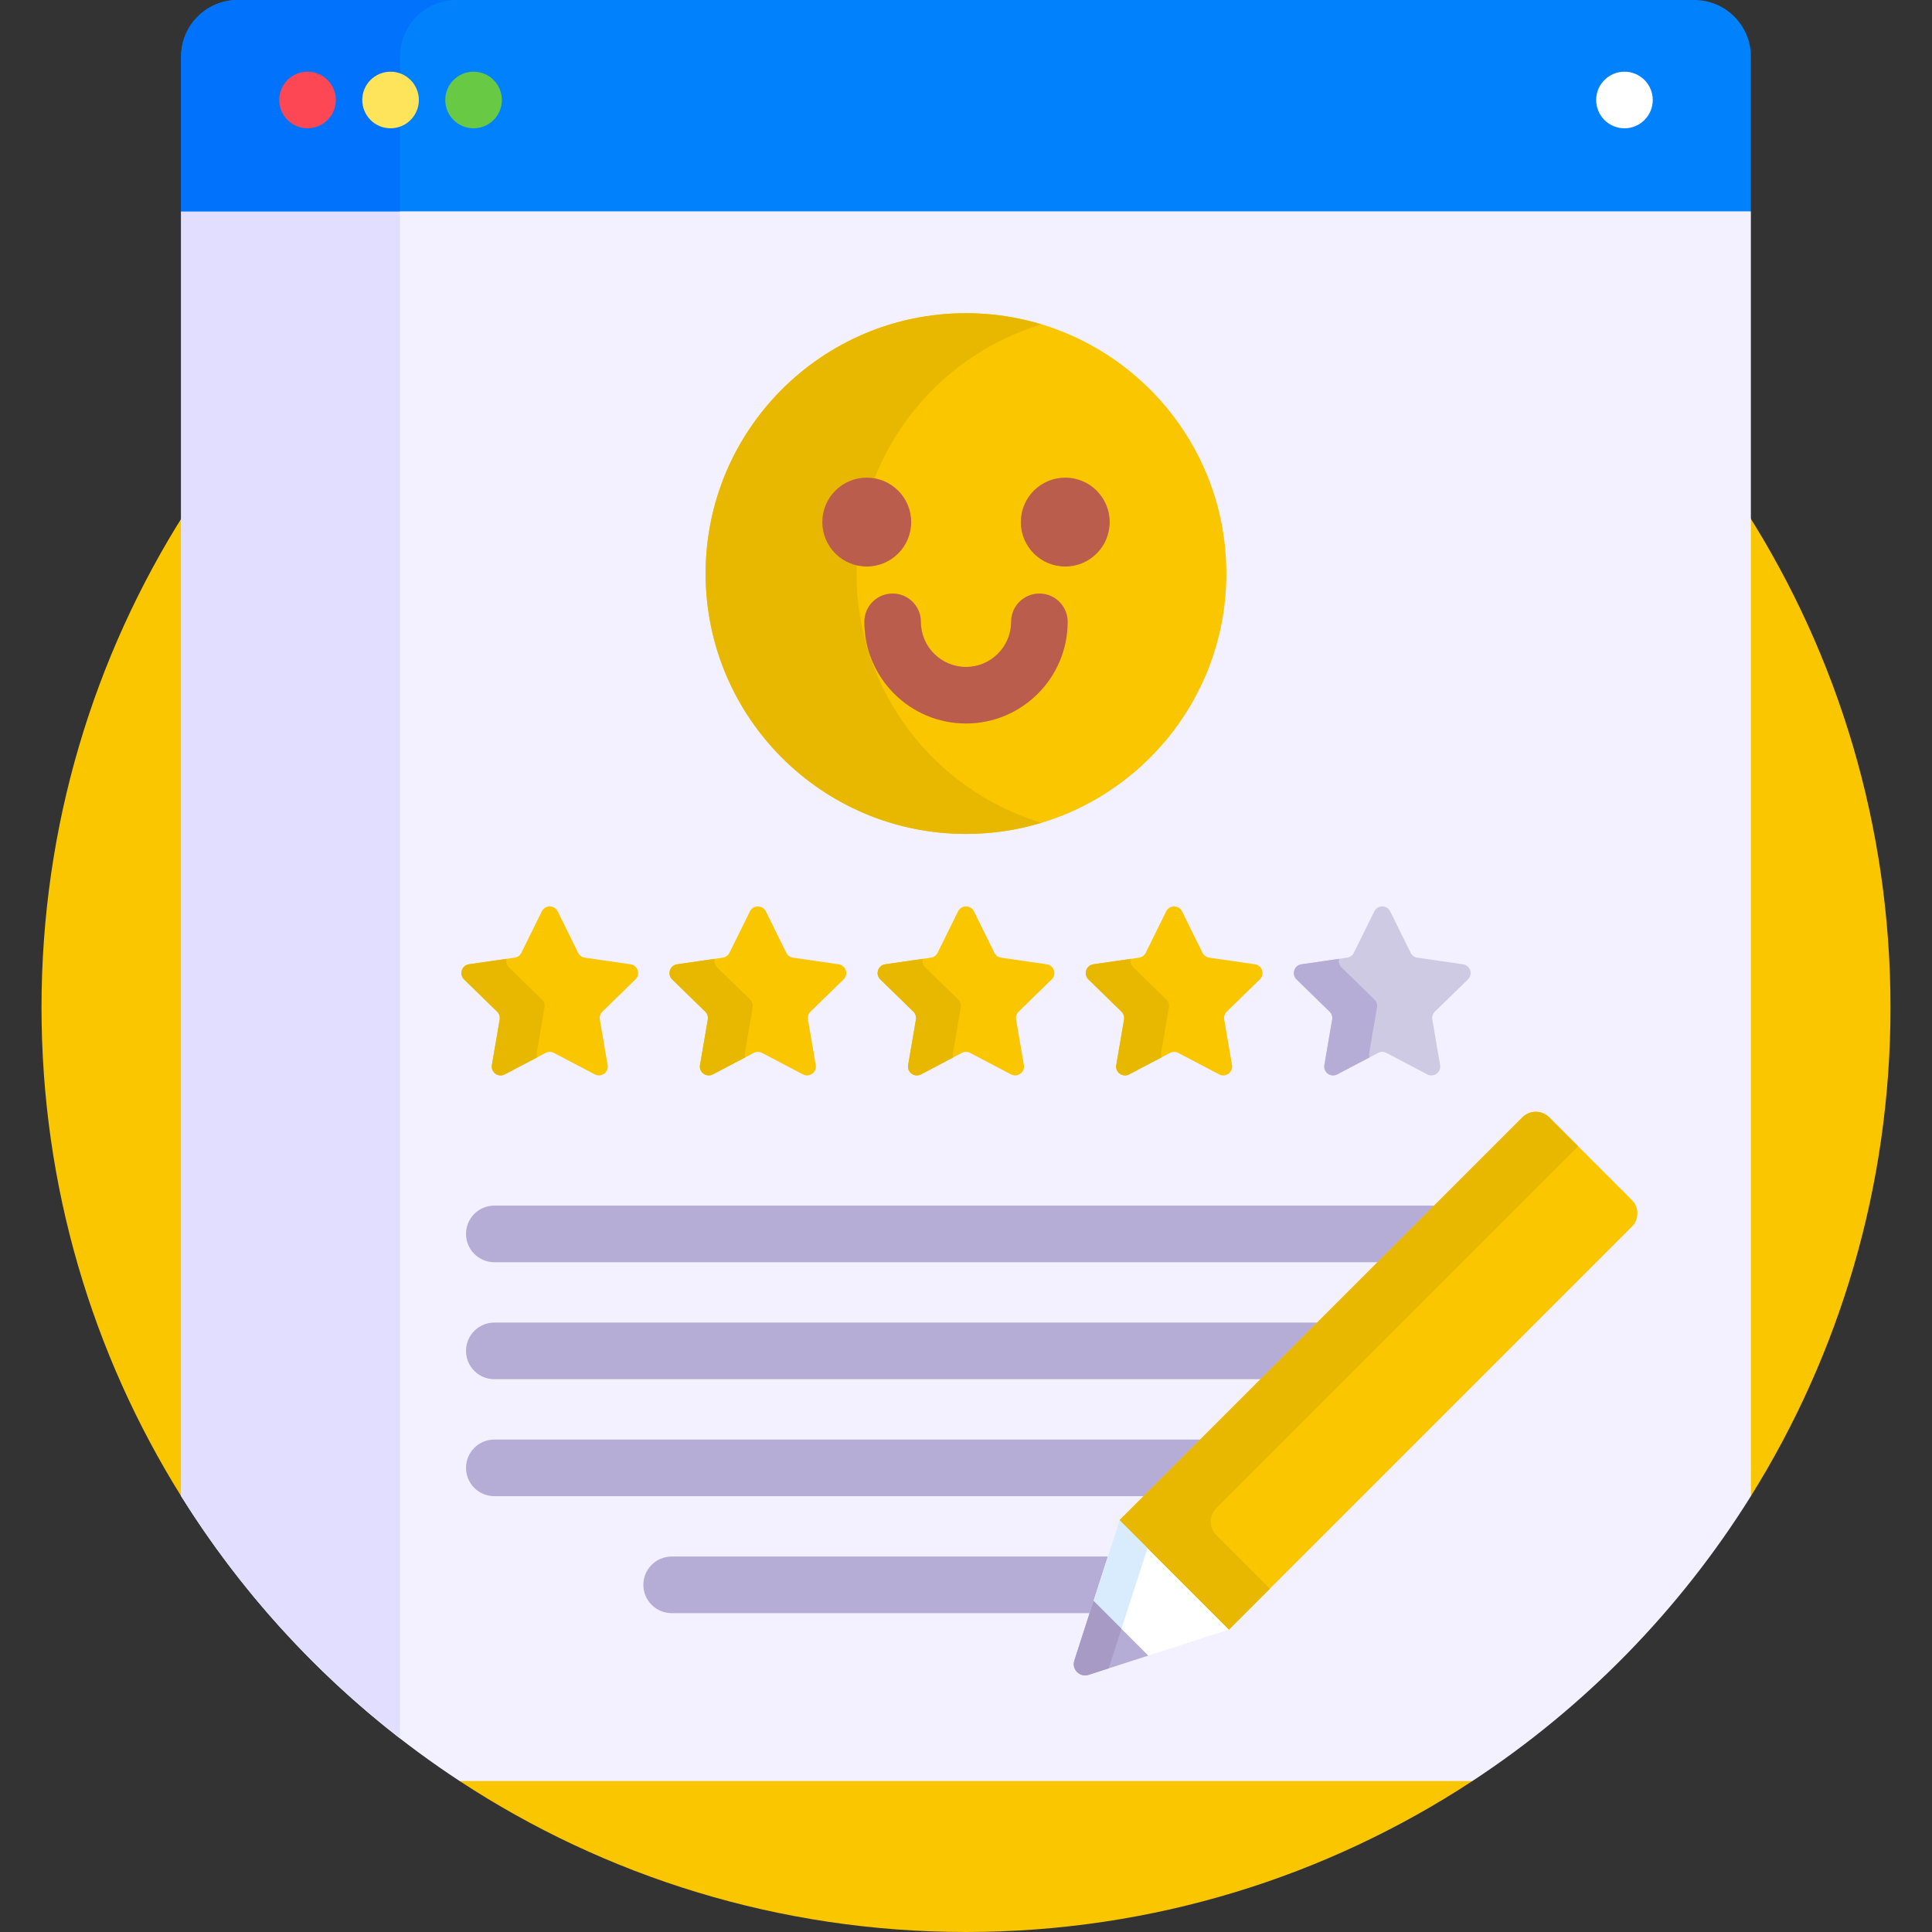 <svg id="Capa_1" enable-background="new 0 0 512 512" height="512" viewBox="0 0 512 512" width="512" xmlns="http://www.w3.org/2000/svg"><rect x="0" y="0" width="512" height="512" fill="#333333" stroke="none"/><g><g><g><g><g><g fill="#fac600"><path d="m11 267c0 47.547 13.559 91.921 37 129.493l1-.287v-260.301c-24.059 37.909-38 82.872-38 131.095z"/><path d="m463 135.905v260.302l1 .287c23.441-37.572 37-81.946 37-129.493 0-48.224-13.941-93.187-38-131.096z"/><path d="m389.884 471h-267.768l-.299 1c38.546 25.282 84.642 40 134.183 40s95.637-14.718 134.183-40z"/></g><g><path d="m460.286 55h-408.572l-3.714 1v340.493c18.844 30.203 44.078 56.001 73.817 75.507h268.366c29.739-19.505 54.973-45.303 73.817-75.507v-340.493z" fill="#f3f0ff"/></g><path d="m48 56v340.493c15.404 24.691 35.084 46.433 58 64.205v-404.698z" fill="#e2deff"/><g><path d="m449 0h-386c-8.284 0-15 6.716-15 15v41h416v-41c0-8.284-6.716-15-15-15z" fill="#0182fc"/><path d="m121 0h-58c-8.284 0-15 6.716-15 15v41h58v-41c0-8.284 6.716-15 15-15z" fill="#0172fb"/><g><circle cx="81.5" cy="26.5" fill="#fd4755" r="7.5"/><circle cx="103.5" cy="26.5" fill="#fee45a" r="7.5"/><circle cx="125.5" cy="26.5" fill="#68ca44" r="7.5"/><circle cx="430.5" cy="26.5" fill="#fff" r="7.5"/></g></g></g></g></g></g><g><g><g><g><circle cx="256" cy="152" fill="#fac600" r="69"/></g><path d="m227 152c0-31.151 20.647-57.47 49-66.045-6.332-1.915-13.043-2.955-20-2.955-38.108 0-69 30.892-69 69s30.892 69 69 69c6.957 0 13.668-1.04 20-2.955-28.353-8.575-49-34.894-49-66.045z" fill="#e8b800"/><g><g><path d="m256 191.737c-14.859 0-26.948-12.089-26.948-26.948 0-4.142 3.357-7.5 7.5-7.5s7.5 3.358 7.5 7.5c0 6.588 5.36 11.948 11.948 11.948s11.948-5.36 11.948-11.948c0-4.142 3.357-7.5 7.5-7.5s7.5 3.358 7.5 7.5c0 14.859-12.089 26.948-26.948 26.948z" fill="#bb5d4c"/></g><g><g><circle cx="229.699" cy="138.357" fill="#bb5d4c" r="11.777"/></g><g><circle cx="282.301" cy="138.357" fill="#bb5d4c" r="11.777"/></g></g></g></g></g><g><g><g><path d="m147.798 241.527 5.418 10.977c.342.694 1.004 1.174 1.769 1.285l12.114 1.76c1.927.28 2.697 2.649 1.302 4.008l-8.766 8.545c-.554.54-.807 1.318-.676 2.08l2.069 12.065c.329 1.92-1.686 3.383-3.409 2.477l-10.835-5.697c-.685-.36-1.502-.36-2.187 0l-10.835 5.697c-1.724.906-3.739-.558-3.409-2.477l2.069-12.065c.131-.762-.122-1.54-.676-2.08l-8.766-8.545c-1.395-1.359-.625-3.728 1.302-4.008l12.114-1.76c.765-.111 1.427-.592 1.769-1.285l5.418-10.977c.863-1.747 3.353-1.747 4.215 0z" fill="#fac600"/></g></g><g><path d="m142.239 279.031 2.069-12.065c.131-.762-.122-1.54-.676-2.08l-8.766-8.545c-.649-.633-.813-1.48-.626-2.238l-9.958 1.447c-1.927.28-2.697 2.648-1.302 4.008l8.766 8.545c.554.54.806 1.318.676 2.08l-2.069 12.065c-.329 1.92 1.685 3.383 3.409 2.477l8.589-4.516c-.128-.359-.185-.754-.112-1.178z" fill="#e8b800"/></g><g><g><path d="m202.953 241.527 5.418 10.977c.342.694 1.004 1.174 1.769 1.285l12.114 1.76c1.927.28 2.697 2.649 1.302 4.008l-8.766 8.545c-.554.54-.807 1.318-.676 2.08l2.069 12.065c.329 1.92-1.686 3.383-3.409 2.477l-10.835-5.697c-.685-.36-1.502-.36-2.187 0l-10.835 5.697c-1.724.906-3.739-.558-3.409-2.477l2.069-12.065c.131-.762-.122-1.54-.676-2.08l-8.766-8.545c-1.395-1.359-.625-3.728 1.302-4.008l12.114-1.76c.765-.111 1.427-.592 1.769-1.285l5.418-10.977c.862-1.747 3.353-1.747 4.215 0z" fill="#fac600"/></g></g><g><g><path d="m258.107 241.527 5.418 10.977c.342.694 1.004 1.174 1.769 1.285l12.114 1.76c1.927.28 2.697 2.649 1.302 4.008l-8.766 8.545c-.554.54-.807 1.318-.676 2.08l2.069 12.065c.329 1.92-1.686 3.383-3.409 2.477l-10.835-5.697c-.685-.36-1.502-.36-2.187 0l-10.835 5.697c-1.724.906-3.739-.558-3.409-2.477l2.069-12.065c.131-.762-.122-1.54-.676-2.08l-8.766-8.545c-1.395-1.359-.625-3.728 1.302-4.008l12.114-1.76c.765-.111 1.427-.592 1.769-1.285l5.418-10.977c.863-1.747 3.353-1.747 4.215 0z" fill="#fac600"/></g></g><g><g><path d="m313.262 241.527 5.418 10.977c.342.694 1.004 1.174 1.769 1.285l12.114 1.76c1.927.28 2.697 2.649 1.302 4.008l-8.766 8.545c-.554.54-.807 1.318-.676 2.08l2.069 12.065c.329 1.92-1.686 3.383-3.409 2.477l-10.835-5.697c-.685-.36-1.502-.36-2.187 0l-10.835 5.697c-1.724.906-3.739-.558-3.409-2.477l2.069-12.065c.131-.762-.122-1.54-.676-2.08l-8.766-8.545c-1.395-1.359-.625-3.728 1.302-4.008l12.114-1.76c.765-.111 1.427-.592 1.769-1.285l5.418-10.977c.862-1.747 3.353-1.747 4.215 0z" fill="#fac600"/></g></g><g><g><path d="m368.416 241.527 5.418 10.977c.342.694 1.004 1.174 1.769 1.285l12.114 1.76c1.927.28 2.697 2.649 1.302 4.008l-8.766 8.545c-.554.54-.806 1.318-.676 2.08l2.069 12.065c.329 1.92-1.686 3.383-3.409 2.477l-10.835-5.697c-.685-.36-1.502-.36-2.187 0l-10.835 5.697c-1.724.906-3.739-.558-3.409-2.477l2.069-12.065c.131-.762-.122-1.54-.676-2.08l-8.766-8.545c-1.395-1.359-.625-3.728 1.302-4.008l12.114-1.76c.765-.111 1.427-.592 1.769-1.285l5.418-10.977c.863-1.747 3.353-1.747 4.215 0z" fill="#cfcae4"/></g></g></g><path d="m381.457 319.523c-.152-.009-.303-.023-.457-.023h-250c-4.143 0-7.5 3.358-7.5 7.5s3.357 7.5 7.5 7.5h235.48z" fill="#b5add5"/><path d="m350.48 350.5h-219.48c-4.143 0-7.5 3.358-7.5 7.5s3.357 7.5 7.5 7.5h204.48z" fill="#b5add5"/><g><path d="m319.48 381.5h-188.48c-4.143 0-7.5 3.358-7.5 7.5s3.357 7.5 7.5 7.5h173.48z" fill="#b5add5"/></g><g><path d="m294.646 412.5h-116.646c-4.143 0-7.5 3.358-7.5 7.5s3.357 7.5 7.5 7.5h111.811z" fill="#b5add5"/></g><path d="m432.464 318.013-21.92-21.92c-1.953-1.953-5.118-1.953-7.071 0l-106.773 106.773.696 2.109 26.227 26.228 2.069.654 106.773-106.773c1.952-1.952 1.952-5.118-.001-7.071z" fill="#fac600"/><path d="m296.7 402.866-6.894 21.39.528 1.943 12.098 12.098 1.869.455 21.39-6.894z" fill="#fff"/><g><path d="m322.307 399.702 95.923-95.923-7.686-7.686c-1.953-1.953-5.118-1.953-7.071 0l-106.773 106.773 28.991 28.991 10.85-10.85-14.235-14.235c-1.952-1.952-1.952-5.117.001-7.07z" fill="#e8b800"/><path d="m304.092 410.258-7.392-7.392-11.993 37.208c-.75 2.327 1.449 4.526 3.776 3.776l5.336-1.72z" fill="#d8ecfe"/><g><path d="m304.301 438.752-14.496-14.496-5.099 15.819c-.75 2.327 1.449 4.526 3.776 3.776z" fill="#b5add5"/></g><path d="m293.819 442.13 3.378-10.482-7.392-7.392-5.099 15.819c-.75 2.327 1.449 4.526 3.776 3.776z" fill="#a79bc6"/></g></g><g><path d="m197.394 279.031 2.069-12.065c.131-.762-.122-1.54-.676-2.08l-8.766-8.545c-.649-.633-.813-1.48-.626-2.238l-9.958 1.447c-1.927.28-2.697 2.648-1.302 4.008l8.766 8.545c.554.54.806 1.318.676 2.08l-2.069 12.065c-.329 1.92 1.685 3.383 3.409 2.477l8.589-4.516c-.128-.359-.185-.754-.112-1.178z" fill="#e8b800"/></g><g><path d="m252.548 279.031 2.069-12.065c.131-.762-.122-1.54-.676-2.08l-8.766-8.545c-.649-.633-.813-1.48-.626-2.238l-9.958 1.447c-1.927.28-2.697 2.648-1.302 4.008l8.766 8.545c.554.54.806 1.318.676 2.08l-2.069 12.065c-.329 1.92 1.685 3.383 3.409 2.477l8.589-4.516c-.127-.359-.184-.754-.112-1.178z" fill="#e8b800"/></g><g><path d="m307.703 279.031 2.069-12.065c.131-.762-.122-1.54-.676-2.08l-8.766-8.545c-.649-.633-.813-1.48-.626-2.238l-9.958 1.447c-1.927.28-2.697 2.648-1.302 4.008l8.766 8.545c.554.54.806 1.318.676 2.08l-2.069 12.065c-.329 1.92 1.685 3.383 3.409 2.477l8.589-4.516c-.128-.359-.185-.754-.112-1.178z" fill="#e8b800"/></g><g><path d="m362.857 279.031 2.069-12.065c.131-.762-.122-1.54-.676-2.08l-8.766-8.545c-.649-.633-.813-1.48-.626-2.238l-9.958 1.447c-1.927.28-2.697 2.648-1.302 4.008l8.766 8.545c.554.54.806 1.318.676 2.08l-2.069 12.065c-.329 1.92 1.685 3.383 3.409 2.477l8.589-4.516c-.127-.359-.184-.754-.112-1.178z" fill="#b5add5"/></g></g></svg>